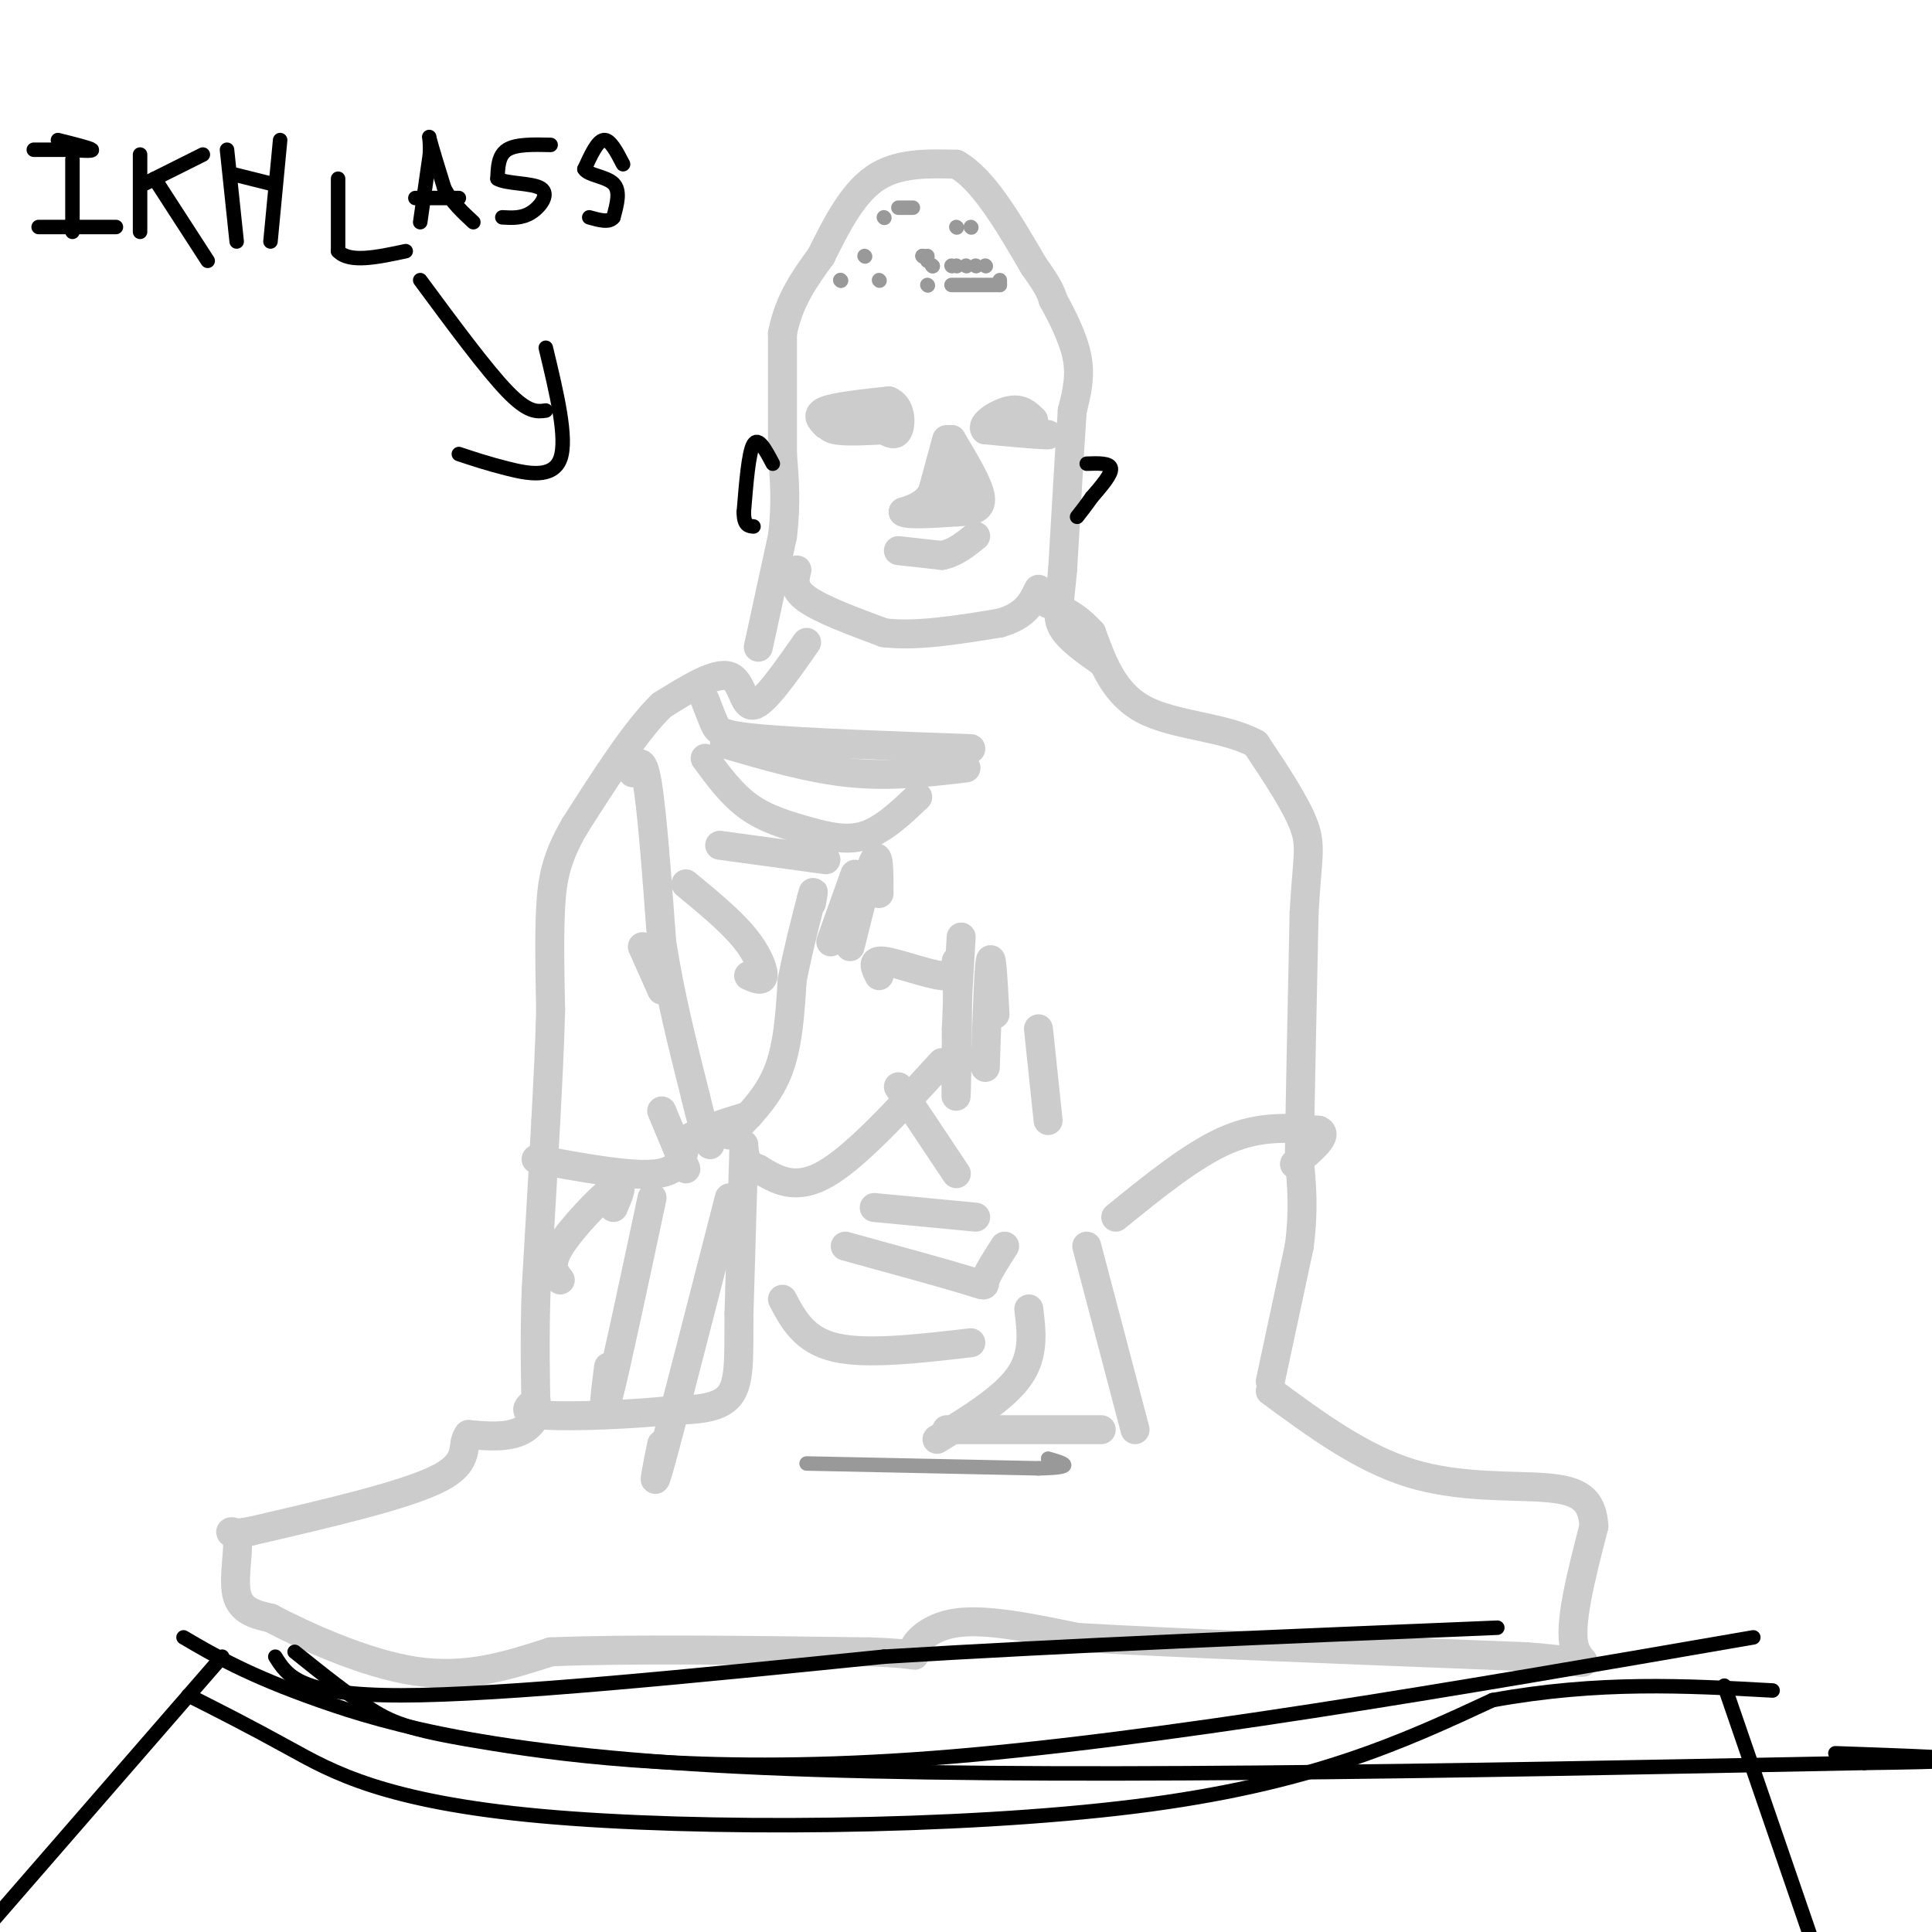 <svg viewBox='0 0 400 400' version='1.1' xmlns='http://www.w3.org/2000/svg' xmlns:xlink='http://www.w3.org/1999/xlink'><g fill='none' stroke='#cccccc' stroke-width='6' stroke-linecap='round' stroke-linejoin='round'><path d='M157,134c0.000,0.000 5.000,-23.000 5,-23'/><path d='M162,111c0.833,-6.667 0.417,-11.833 0,-17'/><path d='M162,94c0.000,-7.000 0.000,-16.000 0,-25'/><path d='M162,69c1.333,-6.833 4.667,-11.417 8,-16'/><path d='M170,53c2.933,-5.911 6.267,-12.689 11,-16c4.733,-3.311 10.867,-3.156 17,-3'/><path d='M198,34c5.500,3.000 10.750,12.000 16,21'/><path d='M214,55c3.333,4.667 3.667,5.833 4,7'/><path d='M218,62c1.778,3.267 4.222,7.933 5,12c0.778,4.067 -0.111,7.533 -1,11'/><path d='M222,85c-0.500,7.333 -1.250,20.167 -2,33'/><path d='M220,118c-0.667,7.489 -1.333,9.711 0,12c1.333,2.289 4.667,4.644 8,7'/><path d='M165,118c-0.500,1.917 -1.000,3.833 2,6c3.000,2.167 9.500,4.583 16,7'/><path d='M183,131c6.667,0.833 15.333,-0.583 24,-2'/><path d='M207,129c5.333,-1.500 6.667,-4.250 8,-7'/><path d='M196,91c0.000,0.000 -3.000,11.000 -3,11'/><path d='M193,102c-1.500,2.500 -3.750,3.250 -6,4'/><path d='M187,106c0.833,0.667 5.917,0.333 11,0'/><path d='M198,106c3.089,-0.133 5.311,-0.467 5,-3c-0.311,-2.533 -3.156,-7.267 -6,-12'/><path d='M197,91c-1.000,0.000 -0.500,6.000 0,12'/><path d='M171,88c-1.083,-1.083 -2.167,-2.167 0,-3c2.167,-0.833 7.583,-1.417 13,-2'/><path d='M184,83c2.600,1.022 2.600,4.578 2,6c-0.600,1.422 -1.800,0.711 -3,0'/><path d='M183,89c-2.644,0.133 -7.756,0.467 -10,0c-2.244,-0.467 -1.622,-1.733 -1,-3'/><path d='M207,88c0.000,0.000 10.000,2.000 10,2'/><path d='M217,90c-0.500,0.167 -6.750,-0.417 -13,-1'/><path d='M204,89c-1.133,-1.133 2.533,-3.467 5,-4c2.467,-0.533 3.733,0.733 5,2'/><path d='M186,114c0.000,0.000 9.000,1.000 9,1'/><path d='M195,115c2.667,-0.500 4.833,-2.250 7,-4'/><path d='M167,133c-4.400,6.289 -8.800,12.578 -11,13c-2.200,0.422 -2.200,-5.022 -5,-6c-2.800,-0.978 -8.400,2.511 -14,6'/><path d='M137,146c-5.333,5.167 -11.667,15.083 -18,25'/><path d='M119,171c-3.911,6.733 -4.689,11.067 -5,17c-0.311,5.933 -0.156,13.467 0,21'/><path d='M114,209c-0.167,7.333 -0.583,15.167 -1,23'/><path d='M113,232c-0.500,9.667 -1.250,22.333 -2,35'/><path d='M111,267c-0.333,10.167 -0.167,18.083 0,26'/><path d='M111,293c-2.333,5.000 -8.167,4.500 -14,4'/><path d='M97,297c-1.778,2.133 0.778,5.467 -6,9c-6.778,3.533 -22.889,7.267 -39,11'/><path d='M52,317c-6.631,1.274 -3.708,-1.042 -3,1c0.708,2.042 -0.798,8.440 0,12c0.798,3.560 3.899,4.280 7,5'/><path d='M56,335c6.511,3.400 19.289,9.400 30,11c10.711,1.600 19.356,-1.200 28,-4'/><path d='M114,342c15.667,-0.667 40.833,-0.333 66,0'/><path d='M180,342c12.012,0.393 9.042,1.375 9,0c-0.042,-1.375 2.845,-5.107 9,-6c6.155,-0.893 15.577,1.054 25,3'/><path d='M223,339c19.667,1.167 56.333,2.583 93,4'/><path d='M316,343c16.511,1.289 11.289,2.511 10,-2c-1.289,-4.511 1.356,-14.756 4,-25'/><path d='M330,316c-0.321,-5.702 -3.125,-7.458 -10,-8c-6.875,-0.542 -17.821,0.131 -28,-3c-10.179,-3.131 -19.589,-10.065 -29,-17'/><path d='M263,286c0.000,0.000 6.000,-28.000 6,-28'/><path d='M269,258c1.000,-7.667 0.500,-12.833 0,-18'/><path d='M269,240c0.167,-11.500 0.583,-31.250 1,-51'/><path d='M270,189c0.600,-11.178 1.600,-13.622 0,-18c-1.600,-4.378 -5.800,-10.689 -10,-17'/><path d='M260,154c-6.178,-3.489 -16.622,-3.711 -23,-7c-6.378,-3.289 -8.689,-9.644 -11,-16'/><path d='M226,131c-3.333,-3.667 -6.167,-4.833 -9,-6'/><path d='M111,240c9.917,1.833 19.833,3.667 25,3c5.167,-0.667 5.583,-3.833 6,-7'/><path d='M142,236c3.167,-2.000 8.083,-3.500 13,-5'/><path d='M131,160c1.000,-1.917 2.000,-3.833 3,2c1.000,5.833 2.000,19.417 3,33'/><path d='M137,195c1.667,10.833 4.333,21.417 7,32'/><path d='M144,227c1.667,7.000 2.333,8.500 3,10'/><path d='M151,235c3.917,-3.833 7.833,-7.667 10,-13c2.167,-5.333 2.583,-12.167 3,-19'/><path d='M164,203c1.167,-6.000 2.583,-11.500 4,-17'/><path d='M168,186c0.667,-2.667 0.333,-0.833 0,1'/><path d='M172,195c0.000,0.000 5.000,-14.000 5,-14'/><path d='M176,196c2.000,-8.083 4.000,-16.167 5,-18c1.000,-1.833 1.000,2.583 1,7'/><path d='M182,202c-0.844,-1.667 -1.689,-3.333 1,-3c2.689,0.333 8.911,2.667 12,3c3.089,0.333 3.044,-1.333 3,-3'/><path d='M198,199c0.467,6.111 0.133,22.889 0,27c-0.133,4.111 -0.067,-4.444 0,-13'/><path d='M198,213c0.167,-5.333 0.583,-12.167 1,-19'/><path d='M204,221c0.333,-10.083 0.667,-20.167 1,-22c0.333,-1.833 0.667,4.583 1,11'/><path d='M217,232c0.000,0.000 -2.000,-19.000 -2,-19'/><path d='M186,225c0.000,0.000 12.000,18.000 12,18'/><path d='M195,220c-8.833,9.667 -17.667,19.333 -24,23c-6.333,3.667 -10.167,1.333 -14,-1'/><path d='M157,242c-2.833,-1.000 -2.917,-3.000 -3,-5'/><path d='M154,238c0.000,0.000 -1.000,34.000 -1,34'/><path d='M153,272c-0.067,8.933 0.267,14.267 -2,17c-2.267,2.733 -7.133,2.867 -12,3'/><path d='M139,292c-7.556,0.822 -20.444,1.378 -26,1c-5.556,-0.378 -3.778,-1.689 -2,-3'/><path d='M116,265c-1.222,-1.533 -2.444,-3.067 0,-7c2.444,-3.933 8.556,-10.267 11,-12c2.444,-1.733 1.222,1.133 0,4'/><path d='M135,248c-3.750,17.583 -7.500,35.167 -9,41c-1.500,5.833 -0.750,-0.083 0,-6'/><path d='M151,248c-5.833,22.750 -11.667,45.500 -14,54c-2.333,8.500 -1.167,2.750 0,-3'/><path d='M181,250c0.000,0.000 21.000,2.000 21,2'/><path d='M175,258c10.200,2.800 20.400,5.600 25,7c4.600,1.400 3.600,1.400 4,0c0.400,-1.400 2.200,-4.200 4,-7'/><path d='M162,269c2.250,4.250 4.500,8.500 11,10c6.500,1.500 17.250,0.250 28,-1'/><path d='M231,252c8.000,-6.500 16.000,-13.000 23,-16c7.000,-3.000 13.000,-2.500 19,-2'/><path d='M273,234c2.333,0.833 -1.333,3.917 -5,7'/><path d='M225,258c0.000,0.000 10.000,38.000 10,38'/><path d='M228,296c0.000,0.000 -32.000,0.000 -32,0'/><path d='M194,298c6.917,-4.250 13.833,-8.500 17,-13c3.167,-4.500 2.583,-9.250 2,-14'/><path d='M146,145c0.689,1.822 1.378,3.644 2,5c0.622,1.356 1.178,2.244 10,3c8.822,0.756 25.911,1.378 43,2'/><path d='M150,154c8.833,2.583 17.667,5.167 26,6c8.333,0.833 16.167,-0.083 24,-1'/><path d='M146,157c2.738,3.738 5.476,7.476 9,10c3.524,2.524 7.833,3.833 12,5c4.167,1.167 8.190,2.190 12,1c3.810,-1.190 7.405,-4.595 11,-8'/><path d='M149,175c0.000,0.000 22.000,3.000 22,3'/><path d='M142,183c4.556,3.756 9.111,7.511 12,11c2.889,3.489 4.111,6.711 4,8c-0.111,1.289 -1.556,0.644 -3,0'/><path d='M133,196c0.000,0.000 4.000,9.000 4,9'/><path d='M137,230c0.000,0.000 5.000,12.000 5,12'/></g>
<g fill='none' stroke='#000000' stroke-width='3' stroke-linecap='round' stroke-linejoin='round'><path d='M87,58c6.833,9.250 13.667,18.500 18,23c4.333,4.500 6.167,4.250 8,4'/><path d='M113,72c2.267,9.422 4.533,18.844 3,23c-1.533,4.156 -6.867,3.044 -11,2c-4.133,-1.044 -7.067,-2.022 -10,-3'/><path d='M15,33c0.000,0.000 0.000,15.000 0,15'/><path d='M8,47c0.000,0.000 16.000,0.000 16,0'/><path d='M12,29c3.333,0.833 6.667,1.667 7,2c0.333,0.333 -2.333,0.167 -5,0'/><path d='M14,31c-2.511,0.000 -6.289,0.000 -7,0c-0.711,-0.000 1.644,0.000 4,0'/><path d='M29,32c0.000,0.000 0.000,16.000 0,16'/><path d='M30,38c0.000,0.000 12.000,-6.000 12,-6'/><path d='M32,37c0.000,0.000 11.000,17.000 11,17'/><path d='M47,31c0.000,0.000 2.000,19.000 2,19'/><path d='M48,36c0.000,0.000 8.000,2.000 8,2'/><path d='M58,29c0.000,0.000 -2.000,21.000 -2,21'/><path d='M70,37c0.000,0.000 0.000,15.000 0,15'/><path d='M70,52c2.333,2.500 8.167,1.250 14,0'/><path d='M87,46c0.000,0.000 2.000,-14.000 2,-14'/><path d='M89,32c0.178,-3.289 -0.378,-4.511 0,-3c0.378,1.511 1.689,5.756 3,10'/><path d='M92,39c1.500,2.833 3.750,4.917 6,7'/><path d='M86,41c0.000,0.000 9.000,0.000 9,0'/><path d='M114,30c-3.583,-0.083 -7.167,-0.167 -9,1c-1.833,1.167 -1.917,3.583 -2,6'/><path d='M103,37c1.774,1.095 7.208,0.833 9,2c1.792,1.167 -0.060,3.762 -2,5c-1.940,1.238 -3.970,1.119 -6,1'/><path d='M129,34c-1.333,-2.583 -2.667,-5.167 -4,-5c-1.333,0.167 -2.667,3.083 -4,6'/><path d='M121,35c0.711,1.289 4.489,1.511 6,3c1.511,1.489 0.756,4.244 0,7'/><path d='M127,45c-0.833,1.167 -2.917,0.583 -5,0'/></g>
<g fill='none' stroke='#999999' stroke-width='3' stroke-linecap='round' stroke-linejoin='round'><path d='M183,45c0.000,0.000 0.100,0.100 0.1,0.1'/><path d='M186,43c0.000,0.000 3.000,0.000 3,0'/><path d='M198,47c0.000,0.000 0.100,0.100 0.1,0.1'/><path d='M201,47c0.000,0.000 0.100,0.100 0.1,0.1'/><path d='M207,58c0.000,0.000 0.000,1.000 0,1'/><path d='M207,59c0.000,0.000 -10.000,0.000 -10,0'/><path d='M192,59c0.000,0.000 0.100,0.100 0.1,0.1'/><path d='M174,58c0.000,0.000 0.100,0.100 0.1,0.1'/><path d='M174,58c0.000,0.000 0.100,0.100 0.1,0.1'/><path d='M182,58c0.000,0.000 0.100,0.100 0.1,0.1'/><path d='M179,53c0.000,0.000 0.100,0.100 0.1,0.1'/><path d='M191,53c0.000,0.000 0.100,0.100 0.1,0.1'/><path d='M191,53c0.000,0.000 0.100,0.100 0.1,0.1'/><path d='M192,53c0.000,0.000 0.000,1.000 0,1'/><path d='M193,55c0.000,0.000 0.100,0.100 0.1,0.1'/><path d='M193,55c0.000,0.000 0.100,0.100 0.1,0.1'/><path d='M198,55c0.000,0.000 0.100,0.100 0.1,0.1'/><path d='M204,55c0.000,0.000 0.100,0.100 0.1,0.1'/><path d='M202,55c0.000,0.000 0.100,0.100 0.1,0.1'/><path d='M200,55c0.000,0.000 0.100,0.100 0.1,0.1'/><path d='M197,55c0.000,0.000 0.100,0.100 0.1,0.1'/><path d='M167,303c0.000,0.000 48.000,1.000 48,1'/><path d='M215,304c8.333,-0.167 5.167,-1.083 2,-2'/></g>
<g fill='none' stroke='#000000' stroke-width='3' stroke-linecap='round' stroke-linejoin='round'><path d='M160,96c-1.500,-2.833 -3.000,-5.667 -4,-4c-1.000,1.667 -1.500,7.833 -2,14'/><path d='M154,106c0.000,2.833 1.000,2.917 2,3'/><path d='M225,96c2.417,-0.083 4.833,-0.167 5,1c0.167,1.167 -1.917,3.583 -4,6'/><path d='M226,103c-1.167,1.667 -2.083,2.833 -3,4'/><path d='M39,351c6.214,3.137 12.429,6.274 21,11c8.571,4.726 19.500,11.042 52,14c32.500,2.958 86.571,2.560 123,-2c36.429,-4.560 55.214,-13.280 74,-22'/><path d='M309,352c22.000,-4.000 40.000,-3.000 58,-2'/><path d='M38,339c6.667,3.911 13.333,7.822 28,13c14.667,5.178 37.333,11.622 92,14c54.667,2.378 141.333,0.689 228,-1'/><path d='M386,365c37.000,-0.500 15.500,-1.250 -6,-2'/><path d='M46,343c0.000,0.000 -53.000,61.000 -53,61'/><path d='M357,349c0.000,0.000 22.000,64.000 22,64'/><path d='M61,342c5.631,4.518 11.262,9.036 16,12c4.738,2.964 8.583,4.375 25,7c16.417,2.625 45.405,6.464 91,3c45.595,-3.464 107.798,-14.232 170,-25'/><path d='M57,343c2.500,4.000 5.000,8.000 26,8c21.000,0.000 60.500,-4.000 100,-8'/><path d='M183,343c37.833,-2.333 82.417,-4.167 127,-6'/></g>
</svg>